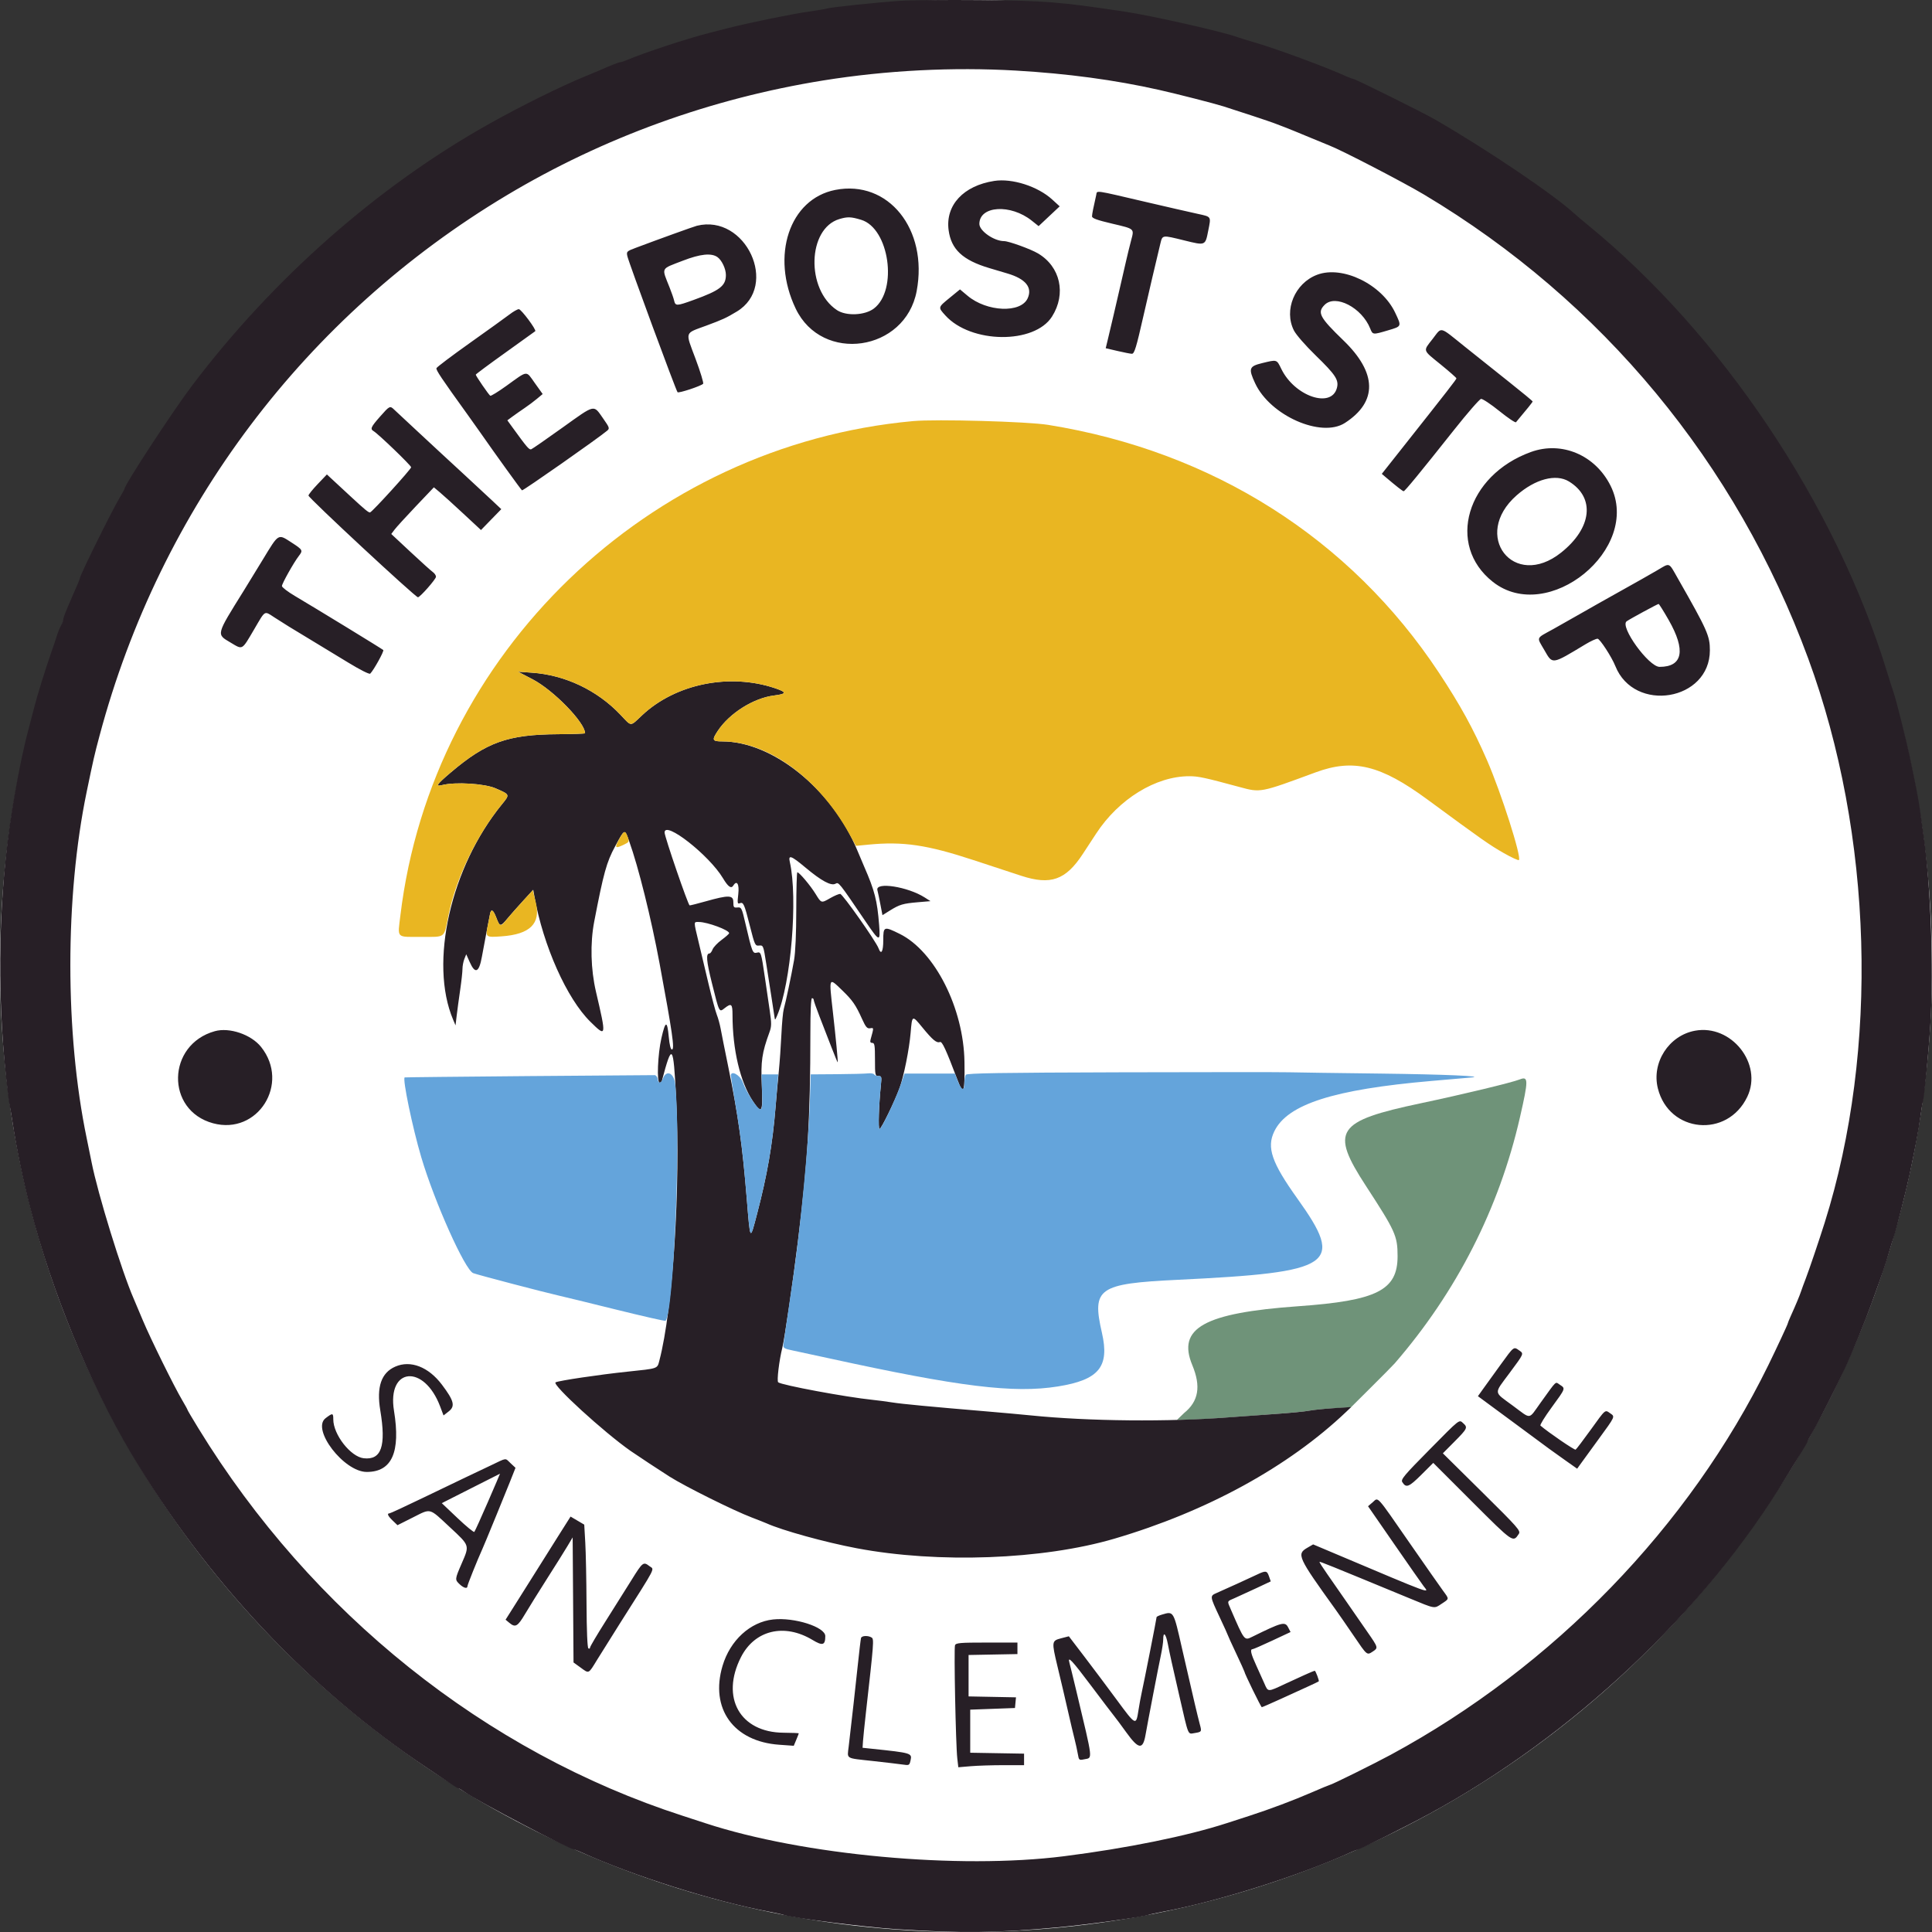 <?xml version="1.0" encoding="UTF-8"?> <svg xmlns="http://www.w3.org/2000/svg" xmlns:xlink="http://www.w3.org/1999/xlink" width="500" zoomAndPan="magnify" viewBox="0 0 375 375" height="500" preserveAspectRatio="xMidYMid meet" version="1.0"><rect x="0" y="0" width="375" height="375" fill="#333333" stroke="none"/><defs><clipPath id="6a28f25810"><path d="M 187.5 0 C 83.945 0 0 83.945 0 187.5 C 0 291.055 83.945 375 187.5 375 C 291.055 375 375 291.055 375 187.5 C 375 83.945 291.055 0 187.5 0 Z M 187.5 0 " clip-rule="nonzero"></path></clipPath></defs><g clip-path="url(#6a28f25810)"><rect x="-37.5" width="450" fill="#ffffff" y="-37.5" height="450" fill-opacity="1"></rect></g><path fill="#6f9379" d="M 294.961 209.523 C 293.438 210.129 283.906 212.426 275.781 214.141 C 259.336 217.613 258.125 219.434 265.129 230.191 C 270.855 238.98 271.262 239.887 271.27 243.797 C 271.285 250.434 267.289 252.453 251.984 253.539 C 233.719 254.84 228.434 257.777 231.422 264.965 C 233.141 269.102 232.648 271.988 229.836 274.266 L 228.438 275.609 C 228.246 275.656 233.766 275.496 238.48 275.117 C 240.426 274.961 244.406 274.668 247.324 274.469 C 250.242 274.27 253.281 273.977 254.074 273.82 C 254.871 273.664 257.043 273.445 258.898 273.332 L 262.227 273.152 C 262.23 273.137 269.793 265.664 270.699 264.645 C 282.727 250.75 290.977 234.555 295.016 216.895 C 296.688 209.594 296.684 208.836 294.961 209.523 " fill-opacity="1" fill-rule="evenodd"></path><path fill="#271f26" d="M 174.656 0.164 C 170.285 0.457 161.195 1.414 160.516 1.652 C 160.254 1.746 158.59 2.027 156.816 2.277 C 153.699 2.719 145.32 4.434 141.375 5.441 C 140.316 5.711 138.652 6.137 137.68 6.387 C 133.219 7.531 124.945 10.258 121.715 11.641 C 121.156 11.879 120.559 12.074 120.387 12.074 C 120.117 12.074 118.406 12.75 116.297 13.688 C 115.941 13.848 114.711 14.359 113.562 14.828 C 108.84 16.758 101.234 20.52 94.926 24.055 C 73.359 36.133 53.027 54.039 37.336 74.773 C 33.516 79.824 24.176 94.09 24.176 94.875 C 24.176 94.945 23.723 95.77 23.168 96.707 C 21.559 99.43 15.492 111.719 15.492 112.258 C 15.492 112.406 15.145 113.246 13.891 116.094 C 12.852 118.449 12.277 119.922 12.277 120.234 C 12.277 120.434 12.062 121 11.805 121.496 C 11.547 121.988 11.195 122.859 11.027 123.426 C 10.855 123.988 10.359 125.465 9.926 126.703 C 8.855 129.742 7.16 135.211 6.652 137.258 C 6.426 138.172 5.926 140.078 5.547 141.496 C 4.5 145.391 3.242 151.562 2.309 157.41 C -0.254 173.441 -0.664 191.84 1.164 209.016 C 1.445 211.668 1.742 214.059 1.824 214.32 C 1.906 214.586 2.195 216.25 2.461 218.02 C 3.207 222.977 4.473 229.094 5.848 234.418 C 10.066 250.734 17.273 268.285 25.395 282.008 C 39.965 306.629 60.039 327.961 83.016 343.238 C 85.227 344.707 87.43 346.184 87.906 346.516 C 88.387 346.848 88.871 347.117 88.984 347.117 C 89.098 347.117 89.629 347.434 90.168 347.816 C 92.699 349.617 110.609 359.016 111.512 359.016 C 111.613 359.016 112.152 359.223 112.711 359.477 C 122.859 364.09 138.367 369 149.254 371.051 C 150.582 371.301 151.883 371.586 152.148 371.684 C 153.723 372.266 167.961 374.07 173.957 374.453 C 186.75 375.266 193.281 375.191 205.203 374.109 C 210.926 373.586 221.742 372.105 222.887 371.684 C 223.152 371.586 224.453 371.301 225.781 371.051 C 236.668 369 252.172 364.09 262.324 359.477 C 262.879 359.223 263.414 359.016 263.512 359.016 C 263.91 359.016 272.926 354.516 277.387 352.09 C 305.371 336.879 330.809 312.875 346.727 286.668 C 347.426 285.52 348.172 284.297 348.383 283.953 C 348.594 283.609 349.238 282.57 349.812 281.641 C 350.391 280.707 350.859 279.875 350.859 279.785 C 350.859 279.695 351.312 278.859 351.867 277.922 C 352.914 276.148 356.492 269.086 358.203 265.41 C 359.551 262.508 361.977 256.574 363.246 253.066 C 365.516 246.797 365.93 245.586 366.605 243.262 C 366.992 241.934 367.438 240.488 367.602 240.047 C 367.988 239.004 370.035 230.895 370.652 227.988 C 371.863 222.238 372.391 219.426 372.723 216.953 C 372.922 215.484 373.145 214.109 373.223 213.898 C 373.492 213.18 374.355 204.195 374.699 198.566 C 375.348 187.855 374.758 171.895 373.34 161.914 C 373.152 160.586 372.855 158.488 372.68 157.25 C 372.379 155.117 371.719 151.672 370.645 146.641 C 370.004 143.637 367.973 135.59 367.602 134.582 C 367.438 134.141 366.84 132.258 366.27 130.402 C 356.289 97.867 334.156 64.836 308.094 43.582 C 307.121 42.789 306.035 41.871 305.684 41.539 C 301.723 37.863 288.762 29.102 278.512 23.18 C 276.207 21.848 262.988 15.289 262.609 15.289 C 262.48 15.289 261.918 15.086 261.359 14.832 C 257.262 12.977 247.695 9.441 243.465 8.223 C 242.137 7.84 240.691 7.391 240.25 7.227 C 237.484 6.195 223.641 3.059 218.387 2.27 C 205.527 0.344 202.875 0.133 190.09 0.02 C 183.633 -0.035 176.688 0.027 174.656 0.164 M 197.164 13.699 C 207.207 14.281 216.41 15.52 224.977 17.449 C 228.504 18.242 235.664 20.074 237.477 20.648 C 240.359 21.555 246.57 23.613 247.363 23.926 C 247.781 24.09 248.707 24.441 249.414 24.711 C 250.121 24.98 252.145 25.805 253.914 26.547 C 255.684 27.289 257.559 28.059 258.082 28.262 C 260.523 29.215 272.391 35.371 276.422 37.777 C 310.934 58.375 337.031 89.898 350.977 127.828 C 363.543 162.02 364.758 203.668 354.172 237.312 C 353.113 240.672 351.18 246.387 350.527 248.086 C 350.152 249.055 349.727 250.215 349.582 250.656 C 349.293 251.523 348.582 253.234 347.609 255.383 C 347.273 256.125 347 256.801 347 256.891 C 347 257.055 344.844 261.68 343.238 264.965 C 327.883 296.312 301.555 323.492 269.992 340.574 C 266.613 342.402 258.375 346.473 258.051 346.473 C 257.969 346.473 256.422 347.117 254.621 347.898 C 251.129 349.418 246.441 351.18 242.5 352.453 C 241.176 352.883 239.223 353.516 238.16 353.859 C 230.434 356.371 218.691 358.758 206.488 360.297 C 186.062 362.879 155.875 360.098 136.957 353.895 C 135.852 353.531 133.859 352.883 132.535 352.453 C 94.23 340.07 60.469 313.066 38.52 277.254 C 37.352 275.348 36.395 273.727 36.395 273.652 C 36.395 273.574 35.941 272.746 35.387 271.812 C 33.805 269.145 29.211 259.832 27.727 256.285 C 26.988 254.516 26.195 252.633 25.961 252.102 C 23.625 246.758 18.984 231.723 17.773 225.574 C 17.617 224.781 17.188 222.684 16.824 220.914 C 12.598 200.559 12.598 174.102 16.82 153.715 C 18.141 147.344 18.312 146.582 19.328 142.781 C 31.109 98.641 59.285 61.258 98.398 37.879 C 117.145 26.676 138.008 19.113 159.863 15.605 C 172.051 13.652 184.934 12.992 197.164 13.699 M 192.984 35.117 C 186.996 36.043 183.484 39.828 184.125 44.668 C 184.621 48.406 186.859 50.496 192.02 52.035 C 192.992 52.324 194.582 52.801 195.555 53.086 C 199.078 54.129 200.43 55.793 199.469 57.902 C 198.137 60.824 191.547 60.543 187.809 57.41 L 186.332 56.172 L 184.352 57.793 C 182.031 59.695 182.051 59.625 183.492 61.223 C 188.453 66.711 200.773 66.844 204.195 61.445 C 206.996 57.027 205.824 51.754 201.469 49.184 C 200.051 48.344 195.793 46.801 194.898 46.801 C 192.938 46.801 190.086 44.816 190.094 43.457 C 190.113 39.922 196.156 39.551 200.262 42.828 L 201.594 43.891 L 203.637 41.973 L 205.684 40.051 L 204.238 38.73 C 201.441 36.172 196.469 34.578 192.984 35.117 M 162.129 36.863 C 153.227 38.609 149.543 49.672 154.449 59.914 C 159.562 70.59 175.719 68.238 177.926 56.496 C 180.18 44.5 172.414 34.848 162.129 36.863 M 212.777 37.844 C 212.215 40.309 211.969 41.555 211.961 41.992 C 211.957 42.363 212.934 42.719 215.82 43.398 C 220.32 44.461 220.168 44.328 219.535 46.719 C 219.266 47.738 218.832 49.512 218.57 50.66 C 218.312 51.809 217.812 53.98 217.461 55.484 C 217.113 56.984 216.508 59.59 216.121 61.27 C 215.73 62.949 215.23 65.059 215.012 65.957 L 214.617 67.59 L 216.926 68.129 C 218.195 68.426 219.445 68.668 219.703 68.668 C 220.184 68.668 220.551 67.461 221.953 61.27 C 222.711 57.922 224.613 49.781 225.207 47.363 C 225.648 45.562 225.488 45.59 229.863 46.664 C 234.016 47.684 233.934 47.719 234.527 44.73 C 235.078 41.961 235.168 42.098 232.457 41.504 C 230.574 41.09 226.68 40.199 222.566 39.238 C 212.113 36.797 212.988 36.922 212.777 37.844 M 167.16 42.668 C 172.605 44.32 174.32 56.301 169.625 59.883 C 167.863 61.223 164.246 61.383 162.453 60.195 C 156.406 56.191 156.719 44.367 162.918 42.52 C 164.512 42.043 165.176 42.066 167.16 42.668 M 135.266 43.82 C 134.672 43.969 127.777 46.453 123.434 48.09 C 121.641 48.762 121.574 48.828 121.77 49.723 C 122.039 50.953 131.219 75.832 131.512 76.129 C 131.738 76.359 136.012 74.949 136.477 74.492 C 136.613 74.359 135.945 72.16 134.992 69.609 C 132.984 64.242 132.809 64.785 137.074 63.211 C 140.316 62.008 140.926 61.727 143.012 60.473 C 151.27 55.492 144.746 41.469 135.266 43.82 M 139.25 49.898 C 140.098 50.492 140.895 52.176 140.895 53.367 C 140.895 55.48 139.75 56.367 134.633 58.219 C 131.309 59.422 131.094 59.43 130.836 58.301 C 130.746 57.898 130.355 56.777 129.969 55.805 C 128.391 51.812 128.152 52.297 132.535 50.602 C 135.918 49.293 138.062 49.066 139.25 49.898 M 255.66 53.328 C 251.312 54.965 249.133 60.203 251.16 64.164 C 251.578 64.984 253.406 67.078 255.371 68.988 C 259.262 72.77 259.91 73.77 259.488 75.324 C 258.402 79.34 251.297 76.91 248.719 71.641 C 247.781 69.73 247.91 69.77 244.992 70.477 C 242.434 71.098 242.285 71.523 243.625 74.402 C 246.547 80.672 256.461 85.051 261.047 82.094 C 267.402 77.992 267.305 72.398 260.766 66.082 C 256.117 61.59 255.625 60.656 257.117 59.164 C 259.223 57.059 264.336 59.719 265.953 63.762 C 266.449 65 266.449 65 269.43 64.117 C 272.102 63.324 272.078 63.387 270.797 60.68 C 268.191 55.176 260.582 51.477 255.66 53.328 M 98.879 61.047 C 98.137 61.613 94.684 64.098 91.199 66.57 C 87.719 69.043 84.801 71.242 84.719 71.457 C 84.586 71.805 85.625 73.355 90.805 80.547 C 91.637 81.703 92.723 83.23 93.215 83.938 C 96.074 88.043 101.133 95.062 101.32 95.176 C 101.508 95.293 116.098 85.07 117.832 83.609 C 118.371 83.156 118.324 83.016 117.027 81.164 C 115.164 78.508 115.586 78.41 109.227 82.965 C 106.109 85.199 103.363 87.102 103.129 87.195 C 102.719 87.352 102.344 86.918 99.508 83.008 L 98.477 81.586 L 99.508 80.824 C 100.078 80.406 101.121 79.676 101.828 79.199 C 102.535 78.723 103.613 77.918 104.223 77.406 L 105.332 76.48 L 103.801 74.34 C 102.047 71.879 102.547 71.828 98.293 74.891 C 96.703 76.035 95.293 76.902 95.16 76.816 C 94.871 76.641 92.344 72.961 92.344 72.719 C 92.344 72.633 94.91 70.723 98.051 68.48 C 101.188 66.238 103.816 64.352 103.891 64.285 C 104.168 64.035 101.16 60 100.703 60.008 C 100.438 60.012 99.613 60.48 98.879 61.047 M 278.082 65.773 C 276.184 68.215 276.07 67.848 279.637 70.746 C 281.316 72.113 282.691 73.324 282.691 73.438 C 282.691 73.637 281.148 75.621 271.992 87.191 L 268.207 91.977 L 268.961 92.621 C 271.012 94.363 272.262 95.344 272.445 95.348 C 272.68 95.355 275.59 91.812 282.219 83.457 C 284.812 80.184 287.176 77.473 287.469 77.426 C 287.758 77.379 289.355 78.438 291.016 79.777 C 292.672 81.117 294.129 82.098 294.254 81.953 C 296.391 79.414 297.484 78.051 297.484 77.926 C 297.484 77.84 295.496 76.191 293.062 74.262 C 290.633 72.332 286.707 69.199 284.336 67.301 C 279.254 63.223 279.934 63.391 278.082 65.773 M 73.766 80.863 C 71.988 82.879 71.816 83.266 72.52 83.684 C 73.434 84.223 79.801 90.352 79.801 90.695 C 79.801 91.062 72.316 99.297 71.836 99.457 C 71.578 99.543 70.875 98.969 68.133 96.43 C 67.391 95.742 66.031 94.484 65.113 93.633 L 63.449 92.09 L 61.664 93.965 C 60.684 94.992 59.875 95.992 59.875 96.188 C 59.863 96.637 80.629 115.93 81.121 115.93 C 81.527 115.934 84.625 112.41 84.625 111.949 C 84.625 111.684 84.352 111.277 84.02 111.043 C 83.684 110.809 81.734 109.051 79.68 107.133 L 75.945 103.648 L 76.586 102.797 C 76.938 102.328 78.797 100.289 80.719 98.266 L 84.215 94.59 L 85.344 95.535 C 85.969 96.055 88.027 97.918 89.918 99.68 L 93.359 102.879 L 95.328 100.852 L 97.301 98.828 L 95.543 97.172 C 94.578 96.258 92.062 93.922 89.949 91.977 C 87.836 90.031 85.875 88.223 85.594 87.957 C 85.309 87.691 83.281 85.812 81.09 83.777 C 78.895 81.746 76.84 79.828 76.523 79.52 C 75.695 78.715 75.625 78.75 73.766 80.863 M 297.152 87.73 C 284.652 92.254 280.68 105.766 289.746 112.926 C 300.445 121.383 318.691 106.52 312.617 94.297 C 309.648 88.328 303.137 85.562 297.152 87.73 M 304.527 93.449 C 309.66 96.582 309.012 102.484 303.008 107.262 C 293.816 114.582 285.539 103.91 294.379 96.145 C 297.988 92.977 302 91.91 304.527 93.449 M 51.012 108.617 C 49.477 111.137 47.816 113.852 47.32 114.645 C 41.887 123.371 41.965 123.062 44.75 124.719 C 47.152 126.152 46.895 126.293 49.316 122.18 C 51.586 118.32 51.219 118.531 53.312 119.871 C 55.852 121.496 55.949 121.555 59.867 123.918 C 61.902 125.145 65.367 127.25 67.57 128.594 C 69.898 130.016 71.695 130.922 71.859 130.754 C 72.543 130.074 74.594 126.363 74.395 126.172 C 74.16 125.941 61.316 118.09 57.215 115.664 C 55.844 114.852 54.723 113.992 54.723 113.75 C 54.723 113.277 57.016 109.191 57.988 107.93 C 58.84 106.828 58.785 106.727 56.602 105.312 C 53.926 103.586 54.156 103.449 51.012 108.617 M 321.598 110.734 C 320.449 111.41 317.34 113.172 314.688 114.645 C 312.035 116.121 308.414 118.164 306.648 119.18 C 304.879 120.195 302.559 121.512 301.496 122.098 C 298.043 124.004 298.238 123.551 299.746 126.164 C 301.387 129.012 301.105 129.051 307.773 125.035 C 308.746 124.449 309.785 123.973 310.082 123.973 C 310.523 123.969 312.828 127.512 313.531 129.27 C 317.207 138.484 331.887 136.043 331.887 126.215 C 331.887 123.418 331.402 122.324 325.695 112.316 C 323.824 109.035 324.227 109.188 321.598 110.734 M 323.895 120.352 C 327.25 126.23 326.629 129.438 322.129 129.438 C 320.008 129.438 314.32 121.555 315.742 120.586 C 316.492 120.07 321.719 117.238 321.934 117.227 C 322.027 117.223 322.91 118.629 323.895 120.352 M 103.359 131.844 C 107.418 133.949 113.562 140.262 113.562 142.324 C 113.562 142.406 111.211 142.488 108.34 142.508 C 98.559 142.566 94.43 144.039 87.461 149.961 C 84.766 152.254 84.445 152.727 85.816 152.383 C 88.387 151.734 94.062 152.086 96.199 153.02 C 99.02 154.25 98.992 154.188 97.391 156.156 C 87.473 168.336 83.277 186.879 87.949 197.914 L 88.418 199.027 L 88.645 197.109 C 88.77 196.055 89.074 193.816 89.32 192.137 C 89.566 190.457 89.766 188.621 89.766 188.059 C 89.77 187.496 89.934 186.625 90.133 186.129 L 90.496 185.223 L 91.18 186.754 C 92.23 189.121 92.984 188.785 93.535 185.707 C 93.77 184.379 94.191 182.137 94.469 180.723 C 94.746 179.309 95.035 177.824 95.109 177.426 C 95.32 176.316 95.738 176.559 96.344 178.148 C 97.023 179.93 97.129 179.934 98.543 178.23 C 99.168 177.477 100.539 175.93 101.59 174.785 L 103.5 172.707 L 103.727 173.98 C 105.457 183.602 110.02 193.824 114.594 198.324 C 117.715 201.395 117.734 201.297 115.68 192.504 C 114.66 188.145 114.531 183.07 115.336 178.887 C 117.148 169.461 117.742 167.316 119.395 164.277 C 121.297 160.77 121.23 160.797 122.117 163.262 C 123.914 168.25 126.379 178.172 128.02 186.992 C 130.523 200.496 130.988 203.711 130.422 203.711 C 130.18 203.711 129.957 202.836 129.812 201.301 C 129.504 198.012 129.172 198.055 128.383 201.484 C 127.664 204.613 127.445 210.145 128.043 210.145 C 128.227 210.145 128.422 209.961 128.48 209.742 C 130.461 202.309 130.695 202.586 131.234 213.035 C 132.125 230.328 130.617 254.047 127.984 264.086 C 127.562 265.699 127.824 265.605 121.762 266.242 C 116.336 266.809 108.422 267.988 107.836 268.312 C 107.078 268.738 117.215 278 122.398 281.625 C 123.652 282.496 128.328 285.582 129.961 286.609 C 133.062 288.566 142.383 293.199 145.879 294.527 C 147.117 295 148.418 295.516 148.773 295.672 C 151.855 297.062 160.145 299.352 166.297 300.516 C 182.082 303.5 202.391 302.746 216.293 298.66 C 234.23 293.387 250.055 284.727 261.312 274.023 L 262.273 273.105 L 258.898 273.32 C 257.043 273.441 254.871 273.664 254.074 273.82 C 253.281 273.977 250.387 274.258 247.645 274.445 C 244.902 274.629 240.852 274.922 238.641 275.094 C 226.789 276.016 211.293 275.871 200.059 274.727 C 198.379 274.555 194.613 274.215 191.695 273.969 C 180.48 273.027 175.066 272.512 173.211 272.215 C 172.148 272.043 170.41 271.816 169.352 271.707 C 164.203 271.18 151.656 268.844 151.043 268.297 C 150.754 268.039 151.227 264.082 151.848 261.59 C 152.301 259.77 153.938 248.594 154.887 240.848 C 156.785 225.383 157.289 216.941 157.293 200.578 C 157.293 196.238 157.41 193.746 157.613 193.746 C 157.793 193.746 157.938 193.891 157.938 194.066 C 157.938 194.246 158.43 195.656 159.031 197.203 C 159.637 198.75 160.672 201.426 161.336 203.148 C 162.004 204.871 162.57 206.246 162.598 206.203 C 162.676 206.082 162.238 201.504 161.668 196.477 C 160.883 189.527 160.824 189.664 163.469 192.219 C 165.465 194.145 166.098 195.051 167.32 197.766 C 168.043 199.367 168.309 199.676 168.891 199.586 C 169.633 199.473 169.629 199.41 168.996 201.703 C 168.844 202.238 168.93 202.426 169.312 202.426 C 169.758 202.426 169.832 202.895 169.832 205.641 C 169.832 208.68 169.871 208.855 170.5 208.855 C 171.109 208.855 171.152 208.996 170.988 210.543 C 170.582 214.48 170.43 219.145 170.711 219.145 C 171.047 219.145 173.656 213.793 174.629 211.105 C 175.438 208.871 176.484 203.637 176.75 200.496 C 177.047 196.992 177.039 196.996 179.016 199.406 C 181.027 201.863 181.797 202.504 182.445 202.254 C 182.867 202.09 183.594 203.66 185.863 209.645 C 187.039 212.754 187.293 212.086 187.203 206.125 C 187.047 195.711 181.461 184.656 174.652 181.277 C 171.562 179.746 171.441 179.793 171.441 182.492 C 171.441 184.727 171.031 185.434 170.527 184.066 C 170.02 182.695 163.547 173.512 163.082 173.504 C 162.816 173.5 161.969 173.855 161.199 174.297 C 159.375 175.336 159.438 175.352 158.297 173.5 C 157.297 171.875 155.133 169.305 154.762 169.309 C 154.652 169.309 154.559 172.602 154.555 176.621 C 154.551 181.203 154.391 184.84 154.129 186.348 C 153.613 189.289 152.512 194.52 152.133 195.836 C 151.98 196.363 151.77 198.605 151.668 200.816 C 151.562 203.027 151.34 206.211 151.172 207.891 C 151 209.57 150.711 212.754 150.531 214.965 C 149.938 222.172 148.914 228.066 146.973 235.508 C 145.551 240.938 145.633 241.055 144.945 232.648 C 144.09 222.219 143.285 216.5 141.328 206.926 C 140.691 203.832 140.043 200.578 139.883 199.691 C 139.719 198.809 139.383 197.578 139.133 196.961 C 138.887 196.34 138.168 193.664 137.539 191.012 C 136.91 188.359 136.035 184.668 135.59 182.809 C 134.605 178.684 134.602 178.953 135.668 178.957 C 137.312 178.965 141.559 180.539 141.523 181.133 C 141.52 181.262 140.859 181.844 140.062 182.434 C 139.262 183.02 138.477 183.852 138.312 184.281 C 138.148 184.711 137.883 185.062 137.723 185.062 C 136.984 185.062 137.098 186.465 138.184 190.824 C 139.633 196.621 139.582 196.523 140.645 195.688 C 141.953 194.656 142.18 194.844 142.18 196.973 C 142.18 203.734 143.672 210.035 146.148 213.758 C 147.875 216.355 148.098 215.961 147.863 210.707 C 147.652 205.973 147.887 204.367 149.359 200.336 C 149.762 199.234 149.77 198.637 149.406 196.156 C 149.172 194.562 148.75 191.684 148.469 189.754 C 147.746 184.824 147.711 184.711 146.891 184.918 C 146.098 185.117 145.973 184.793 144.711 179.355 C 143.984 176.211 143.914 176.066 143.145 176.141 C 142.426 176.211 142.34 176.102 142.34 175.098 C 142.34 173.719 141.441 173.691 136.977 174.949 C 135.438 175.383 134.035 175.738 133.859 175.738 C 133.578 175.738 128.996 162.402 128.996 161.582 C 128.996 159.207 137.645 165.98 140.32 170.449 C 141.328 172.137 141.922 172.559 142.34 171.879 C 143.031 170.766 143.523 171.617 143.301 173.535 C 143.102 175.266 143.137 175.488 143.578 175.32 C 144.297 175.043 144.457 175.406 145.562 179.758 C 146.504 183.469 146.57 183.613 147.355 183.531 C 148.152 183.453 148.176 183.52 148.73 187.07 C 149.039 189.062 149.496 191.992 149.746 193.582 C 149.996 195.176 150.25 196.84 150.312 197.281 C 150.426 198.086 150.426 198.086 150.84 197.121 C 153.527 190.887 154.895 174.355 153.305 167.32 C 152.969 165.848 153.539 166.051 156.348 168.398 C 159.434 170.98 161.305 171.992 162.16 171.535 C 162.805 171.191 162.75 171.121 168.035 178.898 C 170.73 182.863 170.898 182.906 170.637 179.516 C 170.266 174.773 169.781 172.891 167.727 168.184 C 167.492 167.652 166.879 166.195 166.355 164.941 C 161.445 153.16 149.953 143.922 140.191 143.906 C 138.238 143.906 138.133 143.656 139.32 141.863 C 141.602 138.422 146.277 135.484 150.27 134.992 C 152.715 134.691 152.754 134.363 150.449 133.586 C 141.621 130.605 131.164 132.719 124.664 138.801 C 122.223 141.086 122.672 141.094 120.418 138.719 C 115.914 133.977 109.695 131.02 103.273 130.57 L 100.543 130.379 L 103.359 131.844 M 170.301 172.766 C 170.426 173.25 170.695 174.543 170.902 175.641 L 171.285 177.637 L 172.734 176.73 C 174.613 175.562 175.262 175.371 178.184 175.121 L 180.605 174.914 L 179.48 174.195 C 176.203 172.105 169.887 171.117 170.301 172.766 M 41.699 200.152 C 32.359 202.758 32.113 215.523 41.355 218.027 C 50.035 220.375 56.355 210.324 50.676 203.211 C 48.75 200.797 44.535 199.359 41.699 200.152 M 328.992 200.062 C 323.91 201.004 320.535 206.254 321.793 211.266 C 323.969 219.918 335.297 220.973 339.152 212.875 C 342.195 206.496 336.055 198.758 328.992 200.062 M 291.309 264.824 C 290.02 266.602 288.492 268.719 287.914 269.527 L 286.863 271 L 293.379 275.805 C 296.965 278.445 300.258 280.883 300.699 281.215 C 301.141 281.547 302.543 282.551 303.816 283.445 L 306.125 285.074 L 306.648 284.344 C 306.938 283.941 308.535 281.738 310.207 279.449 C 313.594 274.801 313.504 274.996 312.523 274.309 C 311.512 273.598 311.684 273.453 308.766 277.504 C 307.301 279.539 305.977 281.281 305.828 281.375 C 305.613 281.504 300.504 278.008 299 276.707 C 298.863 276.586 299.84 275 301.172 273.18 C 303.91 269.43 303.883 269.508 302.777 268.785 C 301.836 268.168 302.277 267.762 299.023 272.273 C 296.609 275.625 297.312 275.551 293.625 272.832 C 289.848 270.047 289.914 270.672 292.969 266.547 C 295.871 262.633 295.812 262.773 294.84 262.09 C 293.797 261.359 293.855 261.312 291.309 264.824 M 76.73 265.258 C 74.004 266.445 73.055 269.203 73.812 273.742 C 74.973 280.711 74.031 283.434 70.598 283.047 C 68.059 282.762 64.691 278.457 64.691 275.496 C 64.691 274.234 64.574 274.219 63.191 275.273 C 60.395 277.406 66.75 285.703 71.184 285.703 C 76.074 285.703 77.781 281.867 76.473 273.82 C 75.102 265.371 82.316 264.715 85.438 273.008 L 86.09 274.738 L 87.094 273.953 C 88.395 272.938 88.125 271.879 85.781 268.77 C 83.172 265.312 79.699 263.961 76.73 265.258 M 277.426 281.414 C 272.516 286.379 271.863 287.16 272.184 287.676 C 272.922 288.859 273.453 288.66 275.844 286.285 L 278.195 283.945 L 285.75 291.496 C 293.754 299.492 293.668 299.434 294.801 297.727 C 295.199 297.129 294.68 296.539 287.641 289.582 L 280.059 282.086 L 282.34 279.789 C 284.809 277.301 284.918 277.07 284.035 276.27 C 283.188 275.504 283.52 275.242 277.426 281.414 M 95.234 284.449 C 93.73 285.168 91.562 286.195 90.414 286.738 C 89.262 287.277 85.523 289.074 82.102 290.73 C 78.676 292.387 75.746 293.742 75.59 293.742 C 75.059 293.742 75.293 294.258 76.227 295.152 L 77.152 296.039 L 80.113 294.551 C 83.73 292.734 83.207 292.602 87.324 296.434 C 91.215 300.051 91.164 299.891 89.609 303.477 C 88.277 306.551 88.27 306.613 89.227 307.512 C 90.02 308.258 90.734 308.43 90.734 307.875 C 90.734 307.59 92.629 302.863 93.629 300.656 C 93.789 300.301 94.156 299.434 94.445 298.727 C 94.734 298.02 95.625 295.848 96.43 293.902 C 97.234 291.957 98.379 289.137 98.977 287.633 L 100.059 284.902 L 99.113 284.016 C 97.973 282.953 98.504 282.895 95.234 284.449 M 94.684 291.57 C 93.359 294.621 92.18 297.219 92.066 297.34 C 91.953 297.461 90.484 296.254 88.805 294.66 L 85.75 291.762 L 91.379 288.91 C 94.473 287.344 97.023 286.051 97.051 286.043 C 97.074 286.031 96.008 288.523 94.684 291.57 M 266.445 291.582 L 265.535 292.359 L 270.629 299.723 C 273.43 303.773 275.988 307.434 276.316 307.859 C 277.48 309.363 278.418 309.711 259.059 301.531 L 254.879 299.766 L 253.762 300.414 C 251.629 301.652 251.875 302.191 259.219 312.395 C 259.84 313.254 261.43 315.555 262.758 317.508 C 265.375 321.367 265.312 321.312 266.465 320.555 C 267.535 319.852 267.52 319.793 265.43 316.789 C 264.422 315.344 262.602 312.715 261.383 310.945 C 260.168 309.176 258.465 306.723 257.598 305.496 C 256.734 304.266 256.066 303.219 256.117 303.168 C 256.219 303.07 257.645 303.648 273.527 310.207 C 278.648 312.324 278.34 312.27 279.805 311.301 C 281.34 310.285 281.32 310.438 280.094 308.762 C 279.547 308.016 276.641 303.863 273.633 299.531 C 266.973 289.93 267.582 290.602 266.445 291.582 M 108.352 298.152 C 107.035 300.238 105.051 303.391 103.949 305.156 C 102.844 306.926 101.082 309.723 100.035 311.375 L 98.133 314.383 L 98.855 314.984 C 100.031 315.965 100.469 315.719 101.918 313.273 C 102.68 311.992 104.59 308.918 106.168 306.441 C 107.75 303.969 109.516 301.145 110.098 300.172 L 111.152 298.406 L 111.238 310.543 L 111.32 322.684 L 112.652 323.645 C 114.375 324.895 114.168 324.992 115.93 322.117 C 116.773 320.746 118.746 317.602 120.312 315.125 C 127.621 303.59 127.027 304.734 126.066 303.992 C 124.879 303.078 124.75 303.18 122.574 306.684 C 121.449 308.496 119.18 312.109 117.527 314.711 C 115.879 317.312 114.527 319.602 114.527 319.793 C 114.527 319.988 114.383 320.059 114.207 319.949 C 114.008 319.824 113.871 316.551 113.844 311.328 C 113.82 306.695 113.715 301.336 113.602 299.418 L 113.402 295.93 L 110.746 294.367 L 108.352 298.152 M 243.945 305.645 C 242.551 306.312 237.832 308.461 236.148 309.195 C 234.812 309.785 234.812 309.785 236.711 313.84 C 237.598 315.723 238.32 317.32 238.32 317.383 C 238.32 317.449 239.043 319.039 239.93 320.914 C 240.812 322.789 241.535 324.379 241.535 324.449 C 241.535 324.77 244.754 331.363 244.914 331.363 C 245.012 331.363 246.641 330.652 248.539 329.789 C 250.434 328.922 252.855 327.82 253.914 327.336 C 254.977 326.855 255.898 326.41 255.969 326.352 C 256.094 326.234 255.359 324.289 255.188 324.289 C 255.02 324.289 252.363 325.469 249.488 326.82 C 246.031 328.445 246.145 328.449 245.422 326.781 C 245.098 326.027 244.379 324.434 243.824 323.234 C 242.805 321.02 242.594 320.109 243.105 320.109 C 243.262 320.109 244.988 319.359 246.941 318.441 L 250.496 316.777 L 250.027 315.871 C 249.422 314.699 248.832 314.855 243.016 317.719 C 241.52 318.457 241.539 318.48 238.926 312.445 C 238.156 310.676 238.098 310.859 239.688 310.172 C 240.438 309.844 242.312 308.984 243.852 308.262 L 246.652 306.945 L 246.312 305.969 C 245.922 304.844 245.691 304.812 243.945 305.645 M 225.539 313.391 C 224.965 313.559 224.492 313.785 224.492 313.891 C 224.492 314.156 222.027 326.66 221.617 328.469 C 221.438 329.266 221.148 330.844 220.973 331.98 C 220.508 334.988 220.465 334.965 216.793 329.98 C 214.941 327.469 212.086 323.656 210.445 321.508 L 207.461 317.602 L 205.93 318 C 204.133 318.469 204.109 318.641 205.227 323.324 C 205.582 324.828 206.082 326.926 206.336 327.988 C 206.59 329.047 207.09 331.219 207.449 332.809 C 207.809 334.402 208.305 336.5 208.555 337.473 C 208.801 338.445 209.098 339.793 209.211 340.469 C 209.41 341.652 209.457 341.688 210.445 341.48 C 212.109 341.129 212.219 342.098 208.938 328.309 C 208.305 325.656 207.695 323.16 207.582 322.762 C 207.164 321.281 208.031 322.199 211.793 327.207 C 213.914 330.031 215.914 332.664 216.234 333.051 C 216.555 333.441 217.629 334.883 218.617 336.258 C 221.016 339.59 221.844 339.68 222.359 336.668 C 222.742 334.457 224.887 323.32 225.316 321.332 C 225.57 320.148 225.781 318.738 225.781 318.195 C 225.781 316.59 226.285 317.078 226.672 319.062 C 227.062 321.07 227.445 322.797 228.969 329.434 C 230.727 337.074 230.531 336.602 231.82 336.395 C 233.266 336.16 233.277 336.141 232.883 334.691 C 232.699 334.012 232.262 332.223 231.91 330.719 C 230.789 325.91 229.945 322.258 229.426 319.949 C 227.762 312.605 227.828 312.715 225.539 313.391 M 150.059 314.336 C 145.609 314.82 141.719 318.391 140.246 323.34 C 137.777 331.625 142.367 338.023 151.227 338.652 L 154.07 338.855 L 154.555 337.691 C 154.824 337.051 155.043 336.488 155.043 336.438 C 155.043 336.387 153.703 336.336 152.066 336.32 C 143.621 336.25 139.828 329.492 143.824 321.645 C 146.5 316.395 152.234 315.02 157.707 318.312 C 159.68 319.5 160.188 319.348 160.188 317.566 C 160.188 315.801 154.176 313.883 150.059 314.336 M 167.125 317.938 C 167.059 318.16 166.762 320.656 166.465 323.484 C 165.98 328.062 165.461 332.707 164.727 339.02 C 164.441 341.477 164.008 341.219 169.391 341.809 C 171.844 342.078 174.453 342.387 175.184 342.492 C 176.477 342.688 176.523 342.66 176.742 341.668 C 177.047 340.281 176.895 340.238 169.352 339.445 L 167.422 339.242 L 167.508 337.953 C 167.555 337.246 167.809 334.785 168.066 332.488 C 169.621 318.707 169.664 318.152 169.176 317.84 C 168.496 317.414 167.258 317.469 167.125 317.938 M 185.367 319.344 C 185.133 319.953 185.512 338.723 185.809 341.293 L 186.008 343.023 L 188.418 342.82 C 189.746 342.707 192.617 342.617 194.801 342.617 L 198.77 342.617 L 198.77 340.383 L 193.547 340.293 L 188.32 340.203 L 188.32 331.844 L 192.66 331.684 L 197.004 331.523 L 197.102 330.488 L 197.203 329.453 L 188 329.273 L 188 321.234 L 197.484 321.055 L 197.484 318.82 L 191.527 318.82 C 186.32 318.82 185.543 318.887 185.367 319.344 " fill-opacity="1" fill-rule="evenodd"></path><path fill="#e9b622" d="M 177.227 81.734 C 125.777 86.43 83.852 126.844 77.719 177.652 C 77.168 182.215 76.816 181.848 81.758 181.848 C 86.59 181.848 86.137 182.207 87.051 177.668 C 88.488 170.512 92.504 162.156 97.391 156.156 C 98.992 154.188 99.02 154.25 96.199 153.02 C 94.062 152.086 88.387 151.734 85.816 152.383 C 84.445 152.727 84.766 152.254 87.461 149.961 C 94.43 144.039 98.559 142.566 108.34 142.508 C 111.211 142.488 113.562 142.406 113.562 142.324 C 113.562 140.262 107.418 133.949 103.359 131.844 L 100.543 130.379 L 103.273 130.57 C 109.695 131.02 115.914 133.977 120.418 138.719 C 122.672 141.094 122.223 141.086 124.664 138.801 C 131.164 132.719 141.621 130.605 150.449 133.586 C 152.754 134.363 152.711 134.691 150.266 134.992 C 146.277 135.484 141.602 138.422 139.32 141.863 C 138.133 143.656 138.238 143.906 140.191 143.906 C 149.07 143.922 158.863 151.051 164.848 161.855 L 166.137 164.18 L 168.547 163.945 C 175.27 163.289 179.934 163.977 188.965 166.949 C 192.5 168.113 196.668 169.48 198.227 169.992 C 203.93 171.852 206.848 170.82 210.16 165.77 C 210.914 164.621 212.094 162.824 212.777 161.777 C 217.148 155.082 224.363 150.645 230.859 150.664 C 232.621 150.668 233.836 150.93 240.57 152.754 C 244.711 153.875 244.57 153.902 255.363 149.914 C 262.684 147.211 267.961 148.492 277.066 155.188 C 287.703 163.012 289.137 164.02 291.859 165.57 C 293.375 166.434 294.707 167.047 294.82 166.934 C 295.375 166.379 291.367 153.844 288.641 147.586 C 285.93 141.371 283.445 136.852 279.289 130.562 C 262.078 104.523 235.379 87.598 203.434 82.465 C 199.383 81.816 181.738 81.324 177.227 81.734 M 120.18 162.887 C 119.242 164.609 119.375 164.77 121.078 163.957 C 122.105 163.469 122.16 163.367 121.859 162.512 C 121.367 161.102 121.125 161.156 120.18 162.887 M 101.086 175.348 C 99.801 176.766 98.457 178.301 98.098 178.762 C 97.199 179.902 96.984 179.824 96.344 178.148 C 95.738 176.559 95.32 176.316 95.109 177.426 C 95.035 177.824 94.828 178.871 94.648 179.754 C 94.215 181.91 94.289 181.965 97.348 181.746 C 102.887 181.355 104.992 179.273 104 175.18 L 103.414 172.773 L 101.086 175.348 " fill-opacity="1" fill-rule="evenodd"></path><path fill="#64a4db" d="M 217.598 208.133 C 194.18 208.199 187.66 208.305 187.461 208.617 C 187.32 208.836 187.203 209.57 187.199 210.25 C 187.195 211.859 186.629 211.664 185.902 209.805 L 185.344 208.375 L 175.57 208.375 L 174.789 210.625 C 173.77 213.547 171.094 219.145 170.711 219.145 C 170.43 219.145 170.582 214.48 170.988 210.543 C 171.148 209.008 171.105 208.855 170.52 208.855 C 170.16 208.855 169.781 208.715 169.676 208.539 C 169.566 208.367 169.016 208.277 168.449 208.344 C 167.887 208.41 165.16 208.48 162.391 208.5 L 157.363 208.535 L 157.168 214.562 C 156.934 221.832 155.477 237.211 154.098 246.957 C 153.898 248.375 153.371 251.992 152.926 254.996 C 152.48 258.004 152.086 260.75 152.051 261.102 C 151.996 261.633 152.289 261.805 153.758 262.105 C 154.727 262.305 157.984 263.008 160.992 263.664 C 186.254 269.184 196.742 270.477 205.309 269.113 C 213.305 267.84 215.398 265.301 213.883 258.695 C 211.898 250.035 213.152 249.156 228.57 248.41 C 258.992 246.941 261.047 245.551 251.824 232.648 C 246.824 225.656 245.82 222.73 247.344 219.59 C 249.887 214.332 258.855 211.457 277.867 209.809 C 281.848 209.465 285.32 209.164 285.586 209.141 C 288.5 208.887 280.246 208.531 268.062 208.383 C 259.75 208.285 251.719 208.168 250.219 208.129 C 248.715 208.086 234.035 208.09 217.598 208.133 M 102.633 208.867 C 89.457 208.977 78.621 209.094 78.551 209.125 C 78.082 209.328 80.059 218.855 81.766 224.613 C 84.355 233.344 90.258 246.512 91.852 247.117 C 92.766 247.465 105.566 250.82 108.418 251.465 C 109.391 251.68 114.426 252.91 119.605 254.195 C 124.785 255.477 129.094 256.457 129.18 256.371 C 130.777 254.773 132.18 220.246 131.047 210.383 C 130.805 208.238 129.34 207.594 128.676 209.34 C 128.297 210.336 127.789 210.379 127.652 209.422 C 127.598 209.027 127.332 208.695 127.066 208.684 C 126.801 208.672 115.805 208.754 102.633 208.867 M 141.859 208.789 C 141.859 208.93 142.23 211.281 142.688 214.016 C 143.805 220.699 144.305 224.82 144.945 232.648 C 145.633 241.055 145.551 240.938 146.973 235.508 C 148.934 228.004 149.945 222.129 150.543 214.805 C 150.73 212.508 150.922 210.156 150.969 209.578 L 151.055 208.535 L 147.809 208.535 L 147.918 211.91 C 148.004 214.617 147.938 215.289 147.582 215.289 C 147 215.289 144.887 212.051 144.188 210.09 C 143.688 208.672 141.859 207.652 141.859 208.789 " fill-opacity="1" fill-rule="evenodd"></path></svg> 